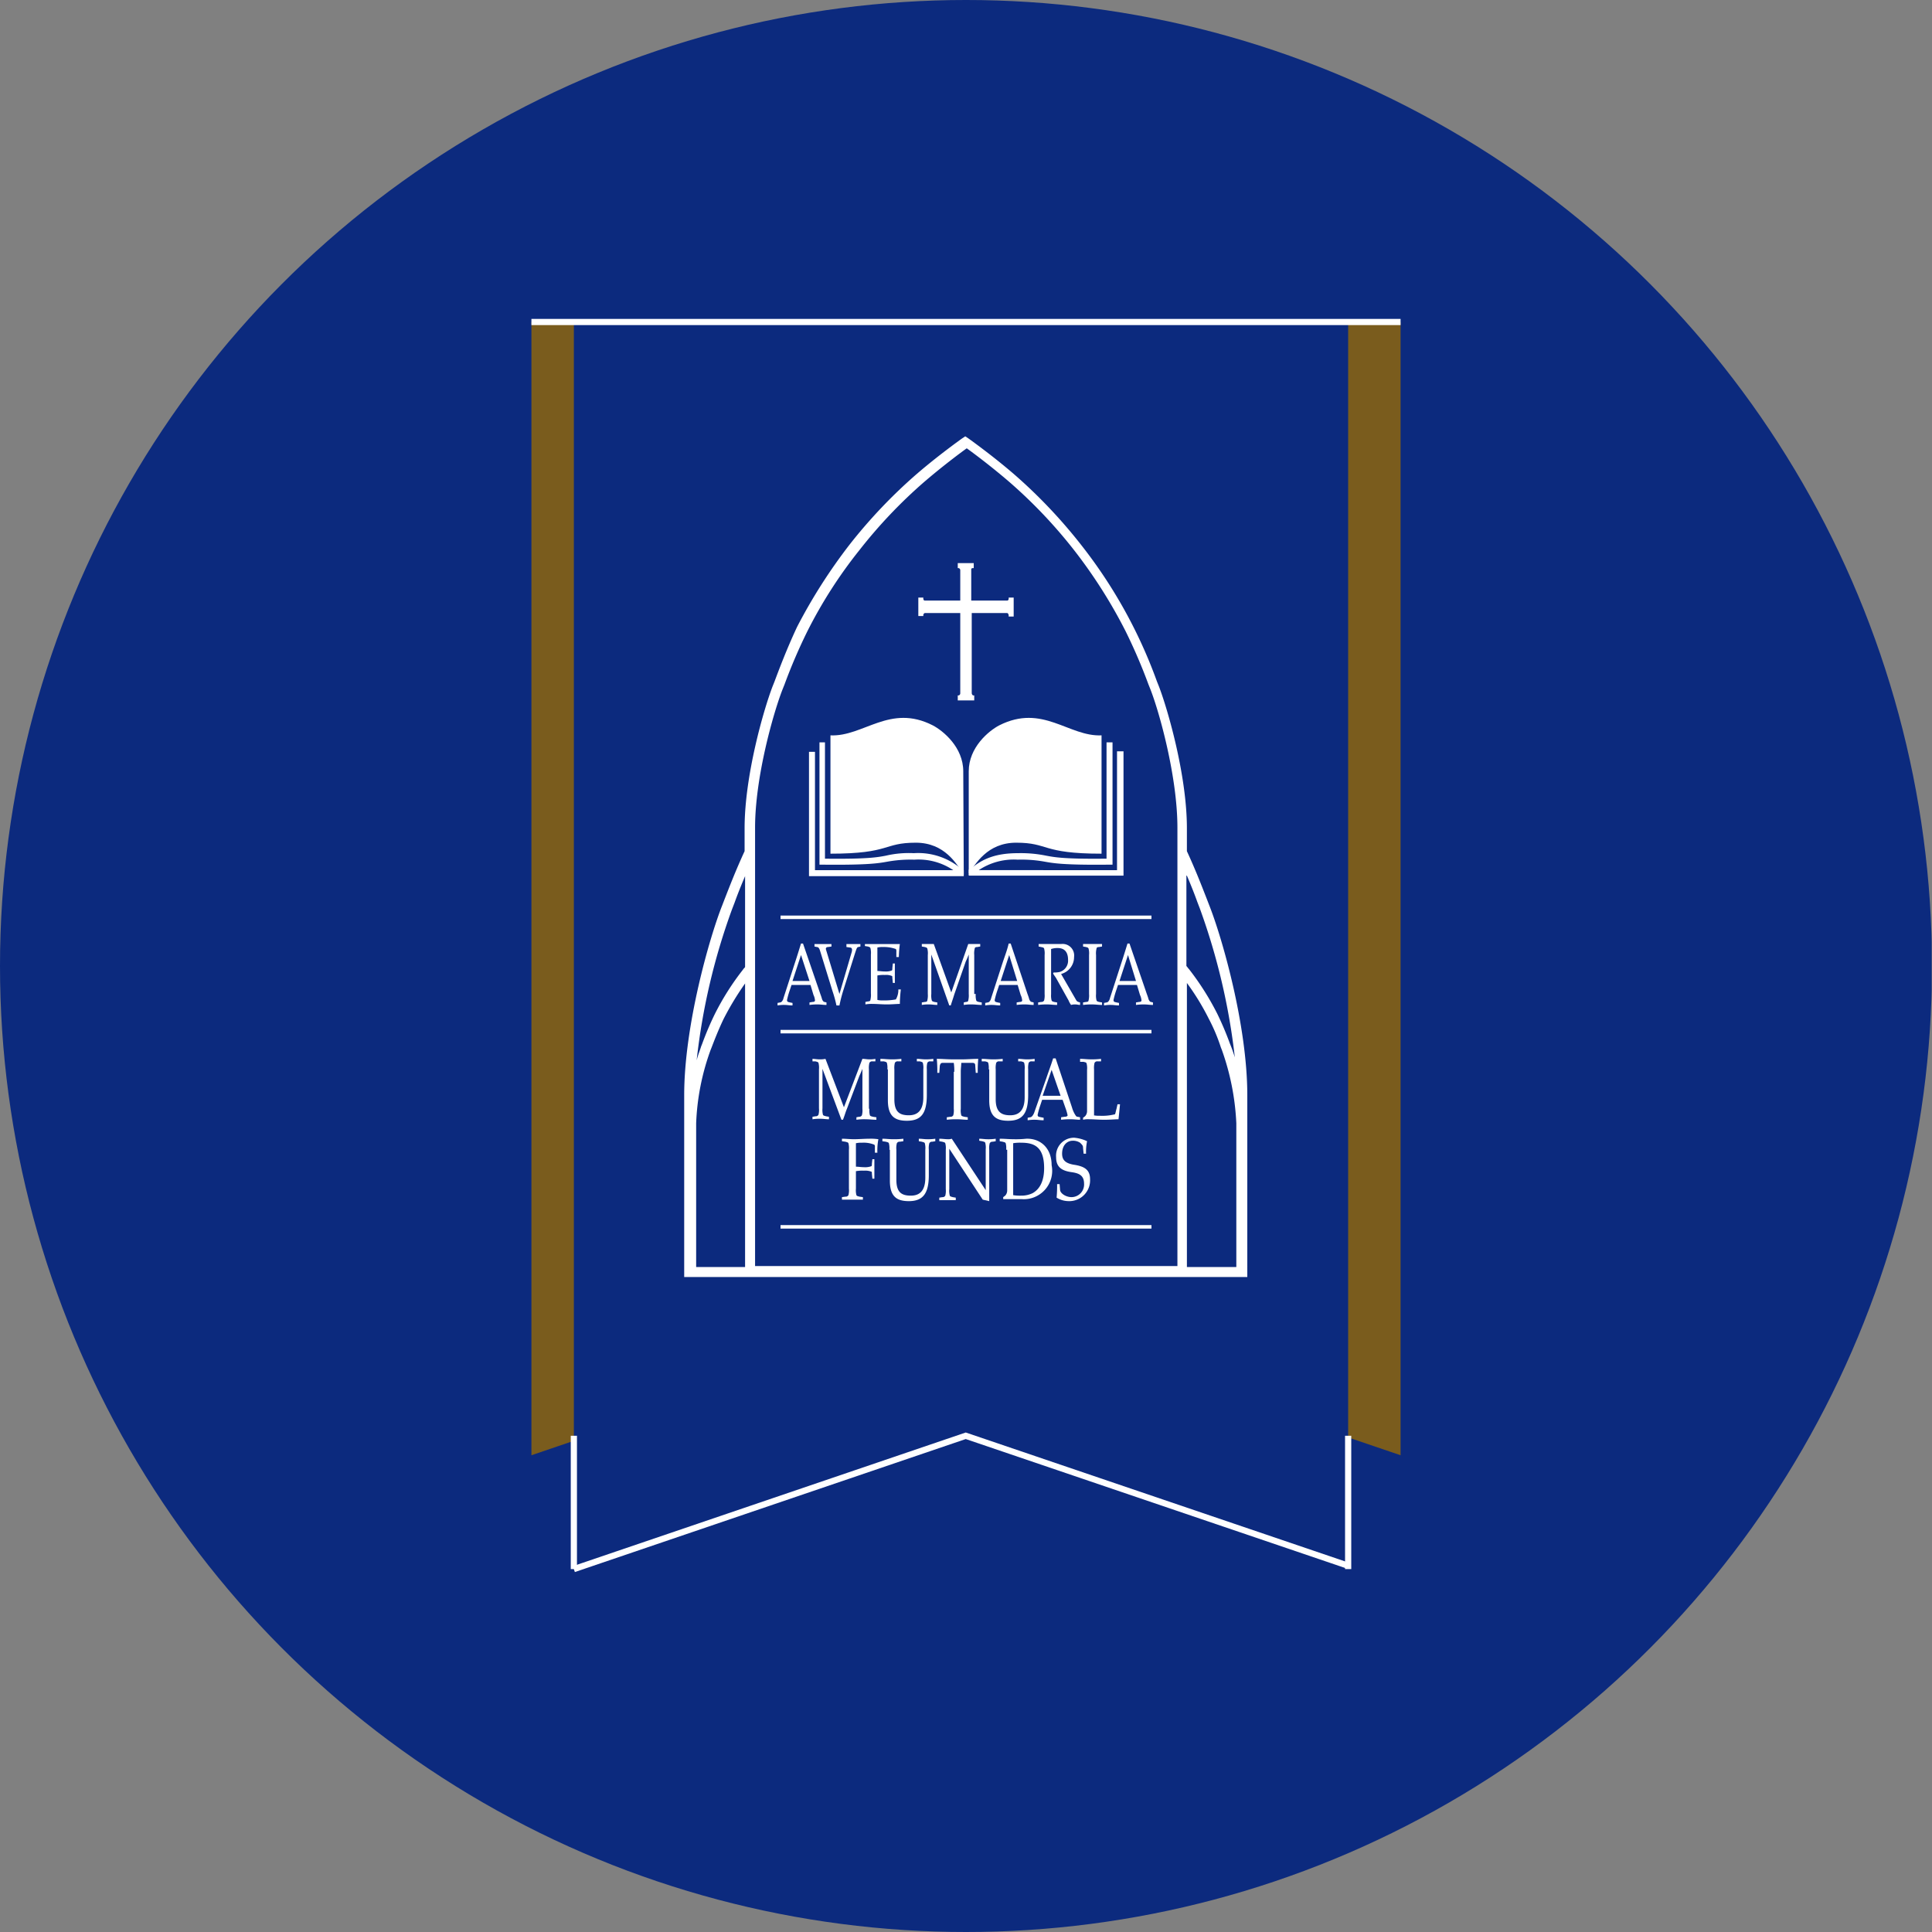 <?xml version='1.0' encoding='utf-8'?>
<svg xmlns="http://www.w3.org/2000/svg" viewBox="0 0 300 300" width="300" height="300">
  <rect x="0" y="0" width="300" height="300" fill="#808080" stroke="none"/>
  <defs>
    <clipPath id="a">
      <rect x="89.109" y="50" width="120.233" height="200" fill="none" />
    </clipPath>
  <clipPath id="bz_circular_clip"><circle cx="150.0" cy="150.0" r="150.0" /></clipPath></defs>
  <g clip-path="url(#bz_circular_clip)"><rect x="-0.051" width="300" height="300" fill="#0c2a7e" />
  <g>
    <polygon points="217.481 225.969 149.961 203.023 82.519 225.969 82.519 50 217.481 50 217.481 225.969" fill="#7a5c1d" />
    <g clip-path="url(#a)">
      <polygon points="217.481 245.892 149.961 222.946 82.519 245.892 82.519 50 217.481 50 217.481 245.892" fill="#0c2a7e" />
    </g>
    <g>
      <g>
        <path d="M150.349,135.814c1.085-1.628,2.946-4.961,7.442-4.961,5.116,0,3.876,1.706,13.256,1.706V114.186c-5.116.233-9.147-4.961-15.892-1.55-1.628.853-4.729,3.411-4.729,7.132V135.814" fill="#fff" />
        <path d="M156.628,92.713v.233c0,.155-.077.31-.233.31H150.814V88.45a.205.205,0,0,1,.174-.233.202.202,0,0,1,.058,0h.155v-.775H148.721v.775h.155a.346.346,0,0,1,.233.31v4.729h-5.504c-.155,0-.233-.155-.233-.31v-.155h-.775v2.868h.775v-.155a.346.346,0,0,1,.233-.31h5.504v12.481a.346.346,0,0,1-.233.31h-.155v.775h2.558v-.775h-.155c-.077,0-.233-.155-.233-.388V95.194h5.504c.078,0,.233.155.233.388v.155h.775V92.791h-.775Z" fill="#fff" />
        <path d="M149.651,135.814c-1.085-1.628-2.946-4.961-7.442-4.961-5.116,0-3.876,1.706-13.256,1.706V114.186c5.116.233,9.225-4.961,15.892-1.55,1.628.853,4.729,3.411,4.729,7.132l.078,16.047" fill="#fff" />
        <path d="M173.45,116.744v18.372H151.977a9.787,9.787,0,0,1,6.046-1.628,20.244,20.244,0,0,1,4.186.31c1.318.233,2.868.543,10.078.465h.465V115.271h-.93v18.062c-6.667.077-8.139-.233-9.38-.465a19.61,19.61,0,0,0-4.341-.388c-3.333,0-5.504.775-7.519,2.558h-.155v.93h24.031V116.667H173.45" fill="#fff" />
        <path d="M141.899,132.481a15.63,15.63,0,0,0-4.341.388c-1.24.233-2.713.543-9.457.465v-18.062h-.853v18.992h.465c7.209.077,8.76-.233,10.078-.465a20.237,20.237,0,0,1,4.186-.31,9.64,9.64,0,0,1,6.046,1.628H126.55V116.744h-.93v19.302h24.031v-.93h-.155a10.339,10.339,0,0,0-7.597-2.636" fill="#fff" />
      </g>
      <g>
        <path d="M127.326,154.186c.078.233.233.62.31.93.077.233.233.465.388.465l.31.078v.388c-.465,0-.93-.078-1.318-.078a8.454,8.454,0,0,0-1.318.078v-.388l.465-.078c.233,0,.388-.077.388-.233a2.353,2.353,0,0,0-.233-.853l-.465-1.55H122.907l-.31.93a12.967,12.967,0,0,0-.388,1.395c0,.31.155.31.465.388l.388.077v.388c-.465,0-.853-.077-1.163-.077a5.866,5.866,0,0,0-1.163.077v-.388l.388-.077c.233,0,.465-.31.543-.698l1.783-5.504c.31-.93.62-1.938.93-2.946h.31l2.636,7.674Zm-1.628-1.861-1.318-4.031-1.318,4.031Z" fill="#fff" />
        <path d="M130.349,154.341l1.861-6.357c.233-.698,0-.853-.233-.853l-.543-.077v-.465h2.171v.388l-.31.078c-.233,0-.31.31-.543,1.008l-1.783,5.659a21.768,21.768,0,0,0-.62,2.403h-.465a19.01,19.01,0,0,0-.62-2.248l-1.938-6.279c-.155-.465-.31-.543-.465-.543l-.388-.078v-.388h2.636v.388l-.543.078c-.155,0-.388.077-.31.388Z" fill="#fff" />
        <path d="M135.233,148.217a2.954,2.954,0,0,0-.078-1.008c-.077-.155-.155-.155-.388-.233l-.465-.077v-.31h5.426a17.654,17.654,0,0,0-.155,2.015h-.388v-.853a.582.582,0,0,0-.077-.388,5.506,5.506,0,0,0-2.015-.31,3.175,3.175,0,0,0-.853.077v3.643c.31,0,.698.077,1.163.077a2.578,2.578,0,0,0,1.085-.155c.077-.077.077-.155.077-.388l.078-.698h.31v3.023h-.31l-.078-.775c0-.155,0-.31-.077-.31a2.308,2.308,0,0,0-1.085-.155,5.131,5.131,0,0,0-1.163.077v3.798a3.175,3.175,0,0,0,.853.077,9.755,9.755,0,0,0,2.015-.155,2.915,2.915,0,0,0,.388-1.55h.388a19.184,19.184,0,0,0-.155,2.248c-.465,0-1.24.077-2.015.077s-1.55-.077-2.248-.077a5.12,5.12,0,0,0-1.085.077v-.388l.388-.077c.233,0,.388-.077.388-.233a3.22,3.22,0,0,0,.077-1.008v-6.046Z" fill="#fff" />
        <path d="M151.512,154.341a2.951,2.951,0,0,0,.078,1.008c.077.155.155.155.388.233l.465.077v.388c-.543,0-1.008-.077-1.473-.077a6.681,6.681,0,0,0-1.318.077v-.388l.31-.077c.233,0,.388-.077.388-.233a3.22,3.22,0,0,0,.077-1.008v-6.124h0c-.155.388-.31.775-.465,1.085l-1.783,5.116c-.155.543-.388,1.163-.543,1.705h-.233l-2.791-7.907h0v6.124a2.953,2.953,0,0,0,.077,1.008c.078.155.155.155.388.233l.465.077v.388c-.465,0-.775-.077-1.24-.077a5.865,5.865,0,0,0-1.163.077v-.388l.465-.077c.233,0,.388-.077.388-.233a3.22,3.22,0,0,0,.077-1.008v-6.046a2.951,2.951,0,0,0-.077-1.008c-.077-.155-.155-.155-.388-.233l-.465-.078v-.388H145l2.713,7.519,2.636-7.519h1.86v.388l-.465.078c-.233,0-.388.077-.388.233a2.951,2.951,0,0,0-.077,1.008v6.046Z" fill="#fff" />
        <path d="M159.496,154.186c.078.233.233.62.31.93.077.233.233.465.388.465l.31.078v.388c-.465,0-.853-.078-1.318-.078a8.454,8.454,0,0,0-1.318.078v-.388l.465-.078c.233,0,.388-.077.388-.233a2.353,2.353,0,0,0-.233-.853l-.465-1.55h-2.868l-.31.93a12.944,12.944,0,0,0-.388,1.395c0,.31.155.31.465.388l.388.077v.388c-.465,0-.853-.077-1.163-.077a5.866,5.866,0,0,0-1.163.077v-.388l.388-.077c.233,0,.465-.31.543-.698l1.783-5.504c.31-.93.698-1.938.93-2.946h.31l2.558,7.674Zm-1.55-1.861-1.24-4.031-1.318,4.031Z" fill="#fff" />
        <path d="M163.217,154.341a2.951,2.951,0,0,0,.077,1.008c.077.155.155.155.388.233l.465.077v.388c-.543,0-1.008-.077-1.473-.077a9.878,9.878,0,0,0-1.473.077v-.388l.465-.077a.469.469,0,0,0,.465-.233,3.22,3.22,0,0,0,.077-1.008v-6.046a2.951,2.951,0,0,0-.077-1.008c-.077-.155-.155-.155-.465-.233l-.388-.078v-.388h3.488a1.791,1.791,0,0,1,2.015,2.015,2.708,2.708,0,0,1-2.015,2.636l2.326,4.031c.155.31.388.31.62.388v.388c-.233,0-.465-.077-.698-.077a2.143,2.143,0,0,0-.698.077,3.138,3.138,0,0,1-.388-.698l-1.861-3.333c-.155-.31-.388-.543-.543-.853l.077-.155a3.774,3.774,0,0,0,.93-.077,1.819,1.819,0,0,0,1.318-1.861c0-1.473-.775-1.86-1.628-1.86a3.037,3.037,0,0,0-1.008.155v6.977Z" fill="#fff" />
        <path d="M170.194,154.341a2.951,2.951,0,0,0,.077,1.008c.077.155.155.155.388.233l.465.077v.388c-.543,0-1.008-.077-1.473-.077a9.382,9.382,0,0,0-1.473.077v-.388l.465-.077c.233,0,.388-.077.388-.233a3.217,3.217,0,0,0,.077-1.008v-6.046a2.951,2.951,0,0,0-.077-1.008c-.077-.155-.155-.155-.388-.233l-.465-.078v-.388h2.946v.388l-.465.078c-.233,0-.388.077-.388.233a2.951,2.951,0,0,0-.077,1.008Z" fill="#fff" />
        <path d="M178.023,154.186c.077.233.233.62.31.93.078.233.233.465.388.465l.31.078v.388c-.465,0-.93-.078-1.318-.078a8.454,8.454,0,0,0-1.318.078v-.388l.465-.078c.233,0,.388-.077.388-.233a2.353,2.353,0,0,0-.233-.853l-.465-1.55h-2.946l-.31.93a12.967,12.967,0,0,0-.388,1.395c0,.31.155.31.465.388l.388.077v.388c-.465,0-.853-.077-1.163-.077a5.864,5.864,0,0,0-1.163.077v-.388l.388-.077c.233,0,.465-.31.543-.698l1.783-5.504c.31-.93.62-1.938.93-2.946h.31l2.636,7.674Zm-1.628-1.861-1.24-4.031-1.318,4.031Z" fill="#fff" />
      </g>
      <g>
        <path d="M135,172.171a2.954,2.954,0,0,0,.077,1.008c.078.155.233.155.465.233l.543.077v.388c-.543,0-1.085-.077-1.628-.077a8.437,8.437,0,0,0-1.473.077v-.388l.388-.077a.469.469,0,0,0,.465-.233,2.952,2.952,0,0,0,.078-1.008V165.969h0c-.155.388-.31.775-.465,1.085l-1.938,5.116c-.233.543-.388,1.163-.62,1.706h-.233l-2.946-7.907h0v6.124a2.951,2.951,0,0,0,.077,1.008c.077.155.233.155.465.233l.465.078v.388c-.465,0-.853-.078-1.318-.078a6.671,6.671,0,0,0-1.24.078v-.388l.465-.078a.469.469,0,0,0,.465-.233,2.951,2.951,0,0,0,.077-1.008v-6.046a2.951,2.951,0,0,0-.077-1.008c-.078-.155-.233-.155-.465-.233h-.465v-.388c.31,0,.698.077,1.008.077a4.096,4.096,0,0,0,1.008-.077l2.868,7.519,2.868-7.519c.388,0,.698.077,1.008.077a4.097,4.097,0,0,0,1.008-.077v.388h-.465a.469.469,0,0,0-.465.233,3.22,3.22,0,0,0-.077,1.008v6.124Z" fill="#fff" />
        <path d="M137.791,166.047a2.951,2.951,0,0,0-.077-1.008c-.077-.155-.233-.155-.465-.233h-.543v-.388c.543,0,1.085.077,1.628.077a11.996,11.996,0,0,0,1.628-.077v.388h-.543a.469.469,0,0,0-.465.233,3.217,3.217,0,0,0-.077,1.008v4.651c0,1.938.775,2.481,2.248,2.481,1.163,0,2.248-.543,2.248-2.791v-4.341a2.951,2.951,0,0,0-.077-1.008c-.077-.155-.233-.155-.465-.233h-.465v-.388c.465,0,.853.077,1.24.077a7.517,7.517,0,0,0,1.318-.077v.388h-.465a.469.469,0,0,0-.465.233,3.22,3.22,0,0,0-.077,1.008V170c0,2.868-.853,4.031-3.101,4.031-1.86,0-2.946-.698-2.946-3.178v-4.806Z" fill="#fff" />
        <path d="M148.178,166.434a7.97,7.97,0,0,0-.077-1.395h-1.705c-.31,0-.388.155-.465.465l-.077,1.085h-.31a20.318,20.318,0,0,0-.077-2.171c.775,0,1.55.077,2.403.077h1.628c.775,0,1.55-.077,2.403-.077a20.318,20.318,0,0,0-.077,2.171h-.31l-.077-1.085c0-.31-.077-.465-.465-.465h-1.706c0,.388-.077.853-.077,1.395v5.737a2.954,2.954,0,0,0,.077,1.008c.078.155.233.155.465.233l.543.077v.388c-.543,0-1.085-.077-1.628-.077a11.44,11.44,0,0,0-1.628.077v-.388l.543-.077a.469.469,0,0,0,.465-.233,2.954,2.954,0,0,0,.077-1.008v-5.737Z" fill="#fff" />
        <path d="M153.527,166.047a2.951,2.951,0,0,0-.077-1.008c-.077-.155-.233-.155-.465-.233h-.543v-.388c.543,0,1.085.077,1.628.077a11.996,11.996,0,0,0,1.628-.077v.388h-.543a.469.469,0,0,0-.465.233,3.217,3.217,0,0,0-.077,1.008v4.651c0,1.938.853,2.481,2.248,2.481,1.163,0,2.248-.543,2.248-2.791v-4.341a2.951,2.951,0,0,0-.077-1.008c-.077-.155-.233-.155-.465-.233h-.465v-.388c.465,0,.853.077,1.24.077a7.517,7.517,0,0,0,1.318-.077v.388h-.465a.469.469,0,0,0-.465.233,3.22,3.22,0,0,0-.077,1.008V170c0,2.868-.853,4.031-3.101,4.031-1.86,0-2.946-.698-2.946-3.178v-4.806Z" fill="#fff" />
        <path d="M166.473,172.016a4.742,4.742,0,0,0,.388.93c.155.233.233.465.465.465l.388.077v.388c-.465,0-.93-.077-1.473-.077a10.983,10.983,0,0,0-1.473.077v-.388l.543-.077c.233,0,.465-.077.465-.233a7.507,7.507,0,0,0-.233-.853l-.543-1.55h-3.178l-.31.93a12.959,12.959,0,0,0-.388,1.395c0,.31.155.31.543.388l.388.078v.388c-.543,0-.93-.077-1.24-.077a6.67,6.67,0,0,0-1.24.077v-.388l.388-.078c.233,0,.465-.31.62-.698l1.938-5.504c.31-.93.698-1.938,1.008-2.946h.388l2.558,7.674Zm-1.783-1.86-1.395-4.031-1.395,4.031Z" fill="#fff" />
        <path d="M169.806,173.178a3.774,3.774,0,0,0,.93.077,8.064,8.064,0,0,0,2.403-.233c.077-.155.155-.62.233-.853l.155-.698h.388c-.077.775-.155,1.628-.233,2.325-.465,0-1.318.078-2.171.078-1.008,0-1.705-.078-2.403-.078a3.474,3.474,0,0,0-.93.078v-.31l.31-.233a1.184,1.184,0,0,0,.31-.775V166.124a2.951,2.951,0,0,0-.077-1.008c-.077-.155-.155-.155-.465-.233h-.543v-.465c.543,0,1.085.077,1.628.077a11.998,11.998,0,0,0,1.628-.077v.388h-.543a.469.469,0,0,0-.465.233,3.22,3.22,0,0,0-.078,1.008v7.132Z" fill="#fff" />
        <path d="M132.907,184.574a2.951,2.951,0,0,0,.077,1.008c.077.155.233.155.465.233l.543.077v.388h-3.256v-.388l.543-.077a.469.469,0,0,0,.465-.233,2.951,2.951,0,0,0,.077-1.008v-6.047a2.951,2.951,0,0,0-.077-1.008c-.077-.155-.233-.155-.465-.233l-.543-.077v-.388c.62,0,1.24.077,1.861.077.698,0,1.705-.077,2.403-.077a7.972,7.972,0,0,1,1.395.077,9.182,9.182,0,0,0-.155,2.093h-.388V178.14a.58.58,0,0,0-.077-.388,4.414,4.414,0,0,0-1.938-.31,3.774,3.774,0,0,0-.93.078v3.643c.388,0,.775.077,1.24.077a2.772,2.772,0,0,0,1.163-.155c.077-.078.077-.155.077-.388l.077-.698h.31v3.023h-.31l-.077-.775c0-.155,0-.31-.077-.31a2.771,2.771,0,0,0-1.163-.155,5.519,5.519,0,0,0-1.24.078v2.713Z" fill="#fff" />
        <path d="M138.101,178.527a2.953,2.953,0,0,0-.077-1.008c-.078-.155-.233-.155-.465-.233l-.543-.077v-.388c.543,0,1.085.077,1.628.077a11.997,11.997,0,0,0,1.628-.077v.388l-.543.077a.469.469,0,0,0-.465.233,2.953,2.953,0,0,0-.077,1.008v4.651c0,1.938.775,2.481,2.248,2.481,1.163,0,2.248-.543,2.248-2.791v-4.341a2.951,2.951,0,0,0-.078-1.008c-.077-.155-.233-.155-.465-.233l-.465-.077v-.388c.465,0,.853.077,1.24.077a7.516,7.516,0,0,0,1.318-.077v.388l-.465.077a.469.469,0,0,0-.465.233,2.951,2.951,0,0,0-.077,1.008v3.954c0,2.868-.93,4.031-3.101,4.031-1.861,0-2.946-.698-2.946-3.178v-4.806Z" fill="#fff" />
        <path d="M146.861,178.527a2.951,2.951,0,0,0-.078-1.008c-.077-.155-.233-.155-.465-.233l-.465-.077v-.388c.465,0,.93.077,1.318.077a1.706,1.706,0,0,0,.62-.077l5.271,7.984h0V178.45a2.951,2.951,0,0,0-.077-1.008c-.077-.155-.233-.155-.465-.233l-.465-.077v-.31c.465,0,.853.077,1.24.077a7.517,7.517,0,0,0,1.318-.077v.388l-.465.077a.469.469,0,0,0-.465.233,2.951,2.951,0,0,0-.077,1.008v7.984l-1.008-.233-5.194-7.907h0v6.279a2.954,2.954,0,0,0,.078,1.008c.077.155.233.155.465.233l.465.077v.388h-2.558v-.388l.465-.077a.469.469,0,0,0,.465-.233,2.951,2.951,0,0,0,.077-1.008v-6.124Z" fill="#fff" />
        <path d="M156.24,178.527a2.951,2.951,0,0,0-.077-1.008c-.077-.155-.233-.155-.465-.233l-.465-.077v-.388c.775,0,1.473.077,2.171.077a14.931,14.931,0,0,0,1.938-.077c2.248-.077,3.954,1.473,3.954,4.109a4.409,4.409,0,0,1-4.651,5.271h-2.868v-.31l.31-.233a1.185,1.185,0,0,0,.31-.775v-6.357Zm1.085,7.054a6.258,6.258,0,0,0,1.24.077,3.913,3.913,0,0,0,1.783-.388c1.24-.698,1.783-2.093,1.783-3.876,0-3.333-1.55-3.954-3.566-3.954a6.258,6.258,0,0,0-1.24.077Z" fill="#fff" />
        <path d="M168.256,179.07l-.077-.775c0-.388-.077-.465-.465-.853a2.019,2.019,0,0,0-1.163-.31c-.775,0-1.628.62-1.628,2.015,0,.93.465,1.473,1.783,1.705,1.55.233,2.558.698,2.558,2.248a3.228,3.228,0,0,1-3.039,3.407q-.147.009-.295.003a3.533,3.533,0,0,1-1.86-.543,19.602,19.602,0,0,0,.077-2.093h.388l.077.93c.077.543.93,1.085,1.783,1.085a1.959,1.959,0,0,0,1.942-1.976q0-.059-.004-.117c0-1.318-.853-1.628-1.938-1.783-1.705-.233-2.403-.93-2.403-2.326a2.788,2.788,0,0,1,2.544-3.013q.123-.01.247-.01a5.764,5.764,0,0,1,2.015.543,8.18,8.18,0,0,0-.155,1.938h-.388Z" fill="#fff" />
      </g>
    </g>
    <g>
      <path d="M191.977,196.744h-7.675V152.636a38.484,38.484,0,0,1,3.411,5.581,27.716,27.716,0,0,1,1.86,4.419l.155.388a39.094,39.094,0,0,1,2.248,11.395v22.326m-74.729-.077v-68.14c0-7.907,2.868-17.907,4.264-21.473l.31-.775a84.731,84.731,0,0,1,3.566-8.295,71.973,71.973,0,0,1,8.062-12.558,76.291,76.291,0,0,1,10-10.543c2.791-2.403,5.581-4.496,6.667-5.271,1.085.775,3.876,2.868,6.667,5.271a76.297,76.297,0,0,1,10,10.543,77.753,77.753,0,0,1,7.984,12.558,84.731,84.731,0,0,1,3.566,8.295l.31.775c1.395,3.566,4.186,13.566,4.186,21.473v68.062H117.248Zm67.054-60.698c.698,1.628,1.24,3.023,1.628,4.109l.388,1.008a100.467,100.467,0,0,1,5.426,23.101c-.233-.775-.465-1.395-.62-1.783l-.155-.388a48.143,48.143,0,0,0-1.938-4.574,42.072,42.072,0,0,0-4.419-6.977c-.155-.155-.233-.31-.388-.465V135.969Zm-68.605,14.186c-.078.155-.233.233-.31.388a40.78,40.78,0,0,0-4.419,6.977,48.169,48.169,0,0,0-1.938,4.574l-.155.388c-.155.543-.465,1.24-.698,2.171a99.986,99.986,0,0,1,5.504-23.488l.388-1.008c.388-1.085.93-2.481,1.628-4.109V150.155Zm0,46.589h-7.597V174.419a37.178,37.178,0,0,1,2.248-11.395l.155-.388c.388-1.008,1.008-2.636,1.86-4.419a45.233,45.233,0,0,1,3.333-5.504Zm77.984,1.55V170.077c0-10.93-3.954-24.574-5.891-29.457l-.388-1.008c-.698-1.783-1.705-4.419-3.101-7.442v-3.566c0-8.14-2.946-18.372-4.341-22.015h0l-.31-.775a76.002,76.002,0,0,0-11.861-21.318A79.769,79.769,0,0,0,157.558,73.721c-3.488-3.023-7.209-5.659-7.209-5.659l-.465-.31-.465.31s-3.721,2.636-7.209,5.659a79.769,79.769,0,0,0-10.232,10.775A83.956,83.956,0,0,0,123.76,97.364c-1.628,3.488-2.791,6.589-3.488,8.45l-.31.775c-1.395,3.643-4.341,13.876-4.341,22.015v3.566c-1.395,3.023-2.403,5.659-3.101,7.442l-.388,1.008c-1.938,4.884-5.891,18.605-5.891,29.457v28.217Z" fill="#fff" />
      <g>
        <rect x="121.201" y="159.923" width="57.597" height="0.543" fill="#fff" />
        <rect x="121.201" y="142.171" width="57.597" height="0.543" fill="#fff" />
        <rect x="121.201" y="190.233" width="57.597" height="0.543" fill="#fff" />
      </g>
    </g>
    <line x1="82.519" y1="50.001" x2="217.481" y2="50.001" fill="none" stroke="#fff" stroke-miterlimit="10" stroke-width="0.964" />
    <polyline points="89.109 243.65 149.961 222.946 209.341 243.126" fill="none" stroke="#fff" stroke-miterlimit="10" stroke-width="0.964" />
    <line x1="89.109" y1="222.946" x2="89.109" y2="243.65" fill="none" stroke="#fff" stroke-miterlimit="10" stroke-width="0.964" />
    <line x1="209.341" y1="222.946" x2="209.341" y2="243.65" fill="none" stroke="#fff" stroke-miterlimit="10" stroke-width="0.964" />
  </g>
</g></svg>
